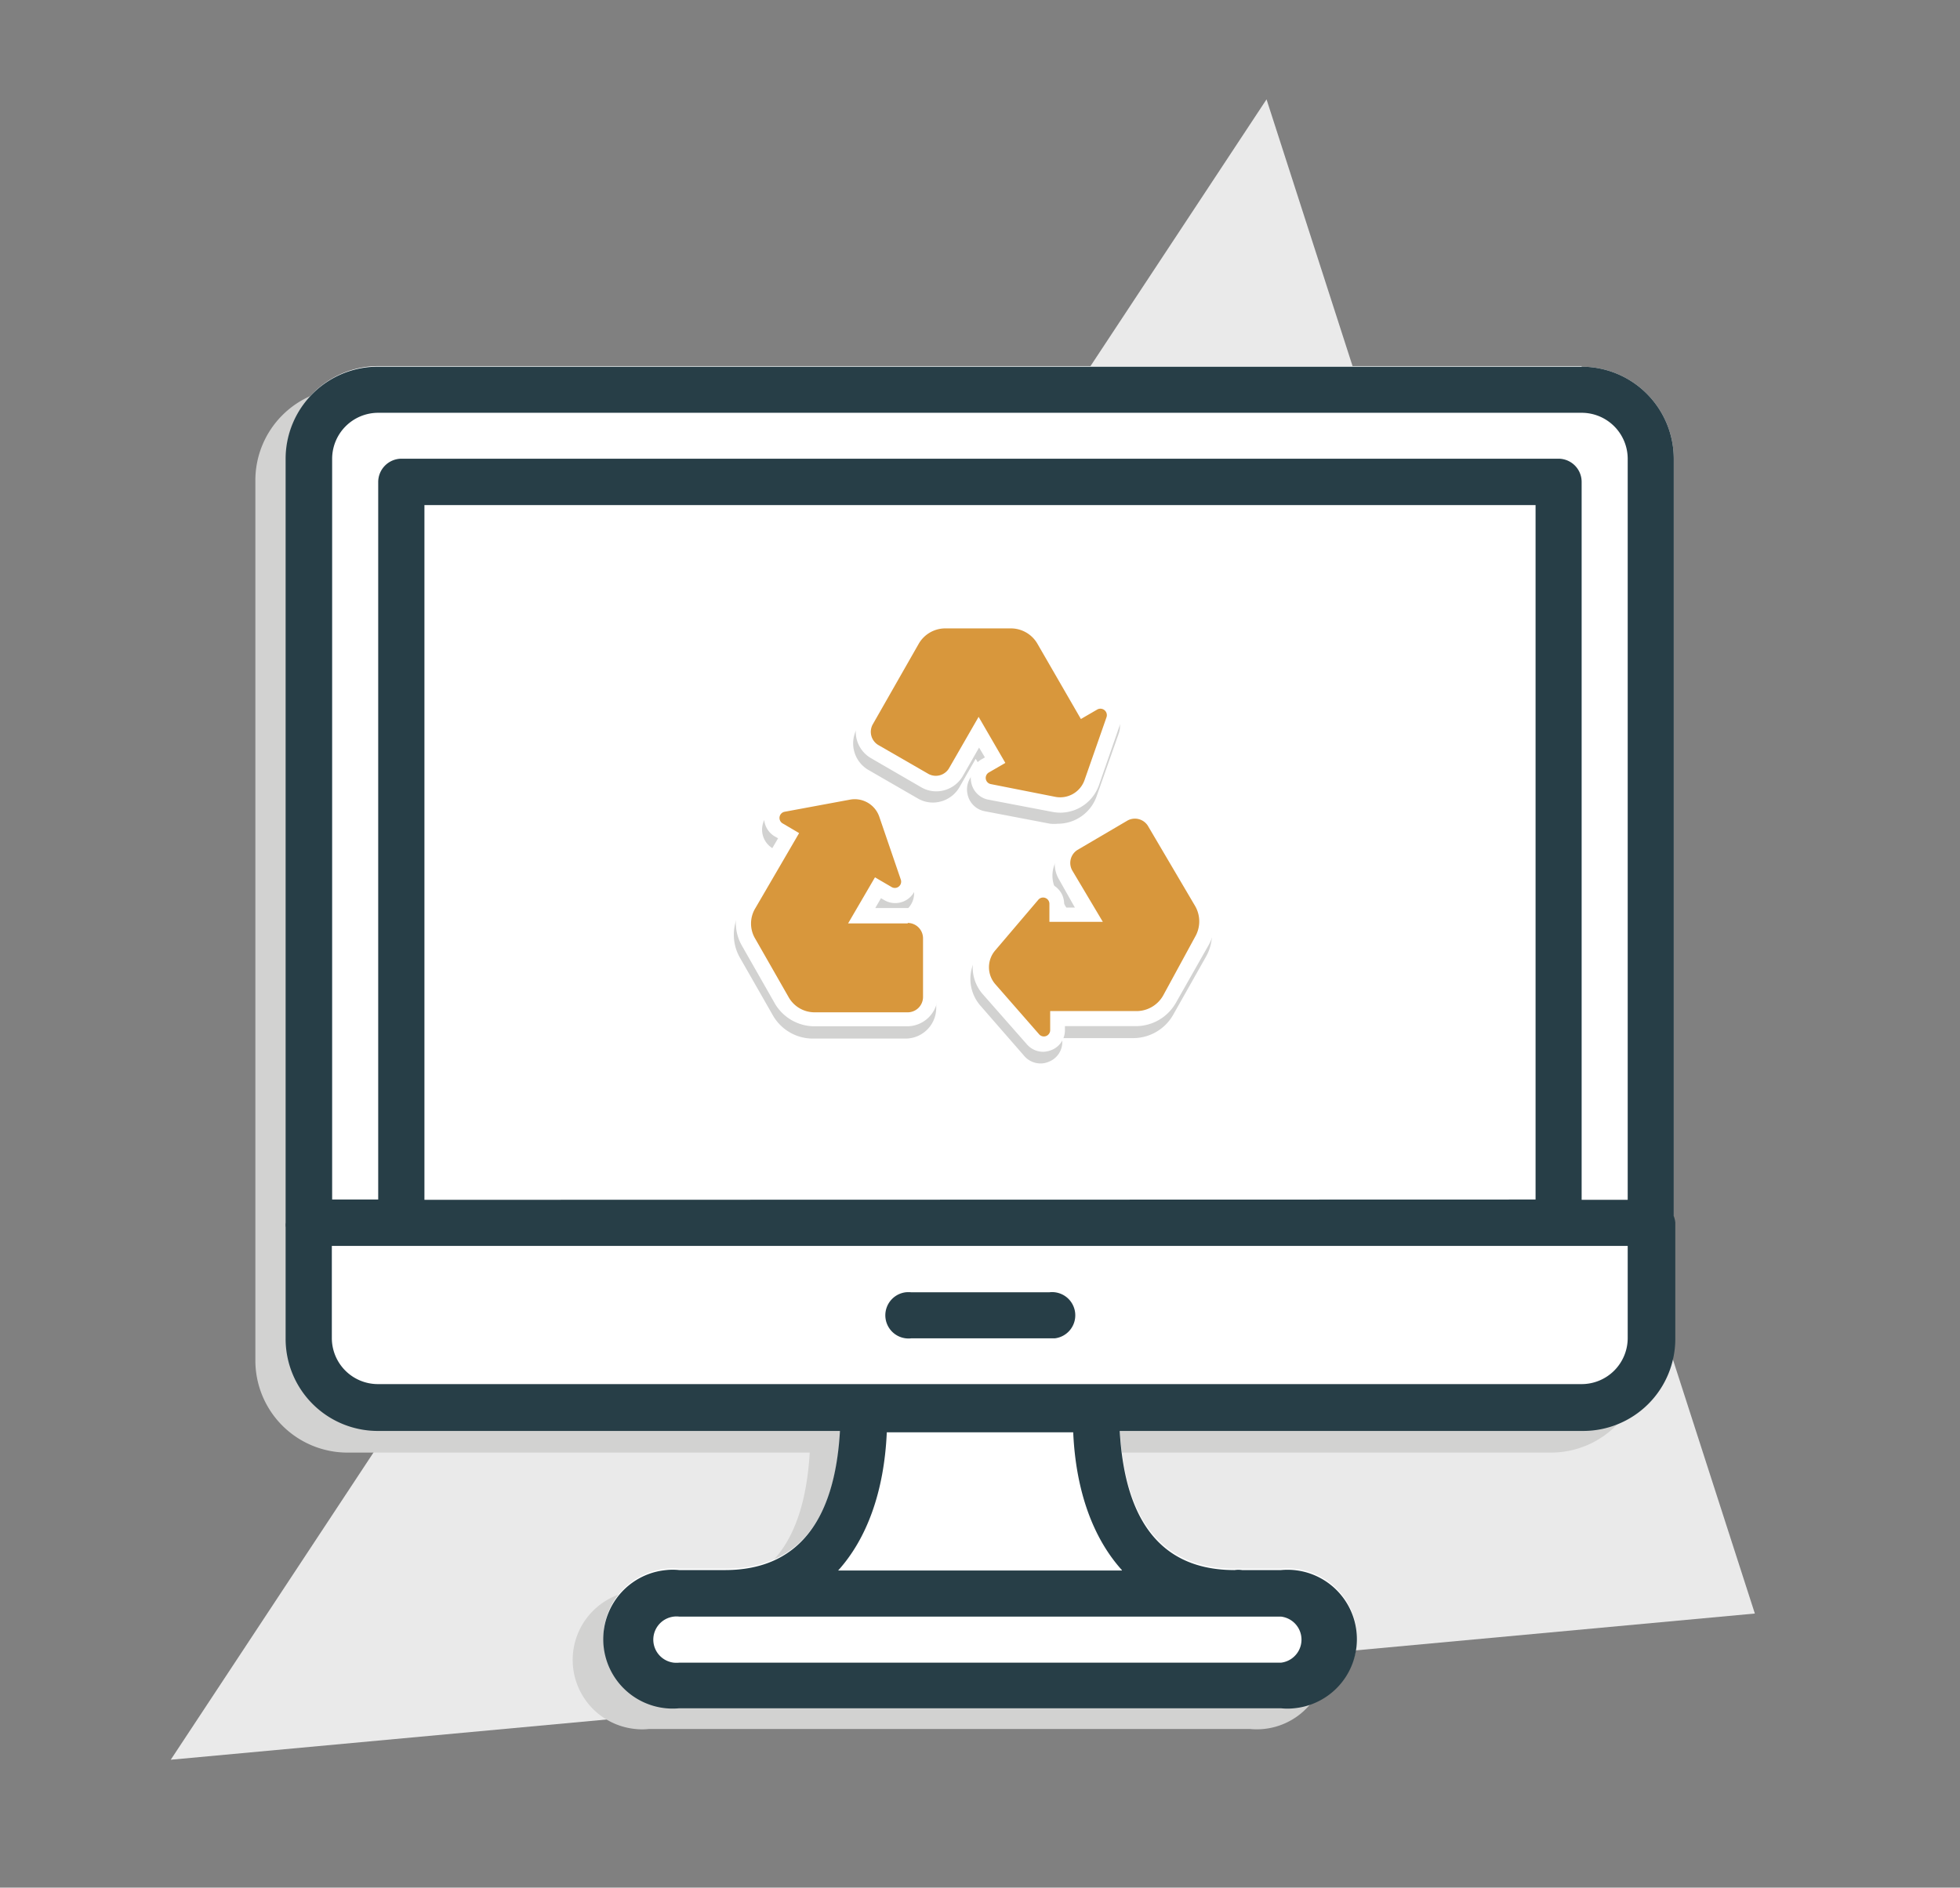 <?xml version="1.0" encoding="UTF-8"?> <svg xmlns="http://www.w3.org/2000/svg" id="Layer_1" data-name="Layer 1" viewBox="0 0 127.64 122.92"><rect x="0" y="0" width="127.64" height="122.92" fill="#808080" stroke="none"/><defs><style>.cls-1{fill:#eaeaea;}.cls-2{fill:#d2d2d1;}.cls-3{fill:#fff;}.cls-4{fill:#273e47;}.cls-5{fill:#d8973c;}</style></defs><polygon class="cls-1" points="114.28 105.07 11.12 114.59 82.48 6.47 114.28 105.07"></polygon><path class="cls-2" d="M101,25.28H22.63a6,6,0,0,0-6,6V88.59a6,6,0,0,0,6,6h30.1c-.35,6-2.86,9-7.49,9h-3a4.52,4.52,0,0,0-.85,9,4,4,0,0,0,.85,0H81.42a4.52,4.52,0,0,0,.85-9,4,4,0,0,0-.85,0h-3c-4.62,0-7.14-3-7.49-9H101a6,6,0,0,0,6-6V31.31a6,6,0,0,0-6-6Z"></path><path class="cls-3" d="M103,23.84H24.63a6,6,0,0,0-6,6V87.15a6,6,0,0,0,6,6h30.1c-.35,6-2.86,9-7.49,9h-3a4.52,4.52,0,0,0-.85,9,4,4,0,0,0,.85,0H83.42a4.52,4.52,0,0,0,.85-9,4,4,0,0,0-.85,0h-3c-4.62,0-7.14-3-7.49-9H103a6,6,0,0,0,6-6V29.88a6,6,0,0,0-6-6Z"></path><path class="cls-4" d="M109,79.19V29.88a6,6,0,0,0-6-6H24.6a6,6,0,0,0-6,6V79.62a1.53,1.53,0,0,0,0,.3v7.26a6,6,0,0,0,6,6h30.1c-.34,6-2.86,9.06-7.49,9.06h-.35l-.13,0H44.23a4,4,0,0,0-.85,0,4.52,4.52,0,0,0,.85,9H83.42a4,4,0,0,0,.85,0,4.52,4.52,0,0,0-.85-9H80.89a1.6,1.6,0,0,0-.49,0c-4.63,0-7.14-3-7.48-9.06H103.1a6,6,0,0,0,6-6V79.62A1.55,1.55,0,0,0,109,79.19ZM83.42,105.27a1.51,1.51,0,0,1,0,3H44.23a2,2,0,0,1-.35,0,1.51,1.51,0,0,1,.35-3Zm-10.36-3H54.58c1.86-2.06,3-5.12,3.17-9H69.89C70.06,97.12,71.2,100.18,73.06,102.24ZM106,87.13a3,3,0,0,1-3,3H24.61a3,3,0,0,1-3-3v-6H106Zm-78.36-9V32.89H100V78.11Zm78.36,0h-3V31.38a1.51,1.51,0,0,0-1.5-1.51H26.14a1.52,1.52,0,0,0-1.51,1.51V78.11h-3l0-48.23a3,3,0,0,1,3-3H103a3,3,0,0,1,3,3Z"></path><path class="cls-4" d="M68.34,84.15h-9a2,2,0,0,0-.35,0,1.51,1.51,0,0,0,.35,3h9.35a1.51,1.51,0,0,0-.35-3Z"></path><path class="cls-2" d="M64.15,52.83l4.24.81h0a2.83,2.83,0,0,0,.5,0,2.68,2.68,0,0,0,2.53-1.8l1.44-4.09a1.43,1.43,0,0,0-.44-1.56,1.4,1.4,0,0,0-1.61-.13l-.2.12-2.33-4a3,3,0,0,0-2.56-1.47H61.37a3,3,0,0,0-2.56,1.47l-3,5.26a2,2,0,0,0,.73,2.69L59.78,52a1.94,1.94,0,0,0,1.49.19,2,2,0,0,0,1.2-.91l1.07-1.87.38.64-.21.12A1.4,1.4,0,0,0,63,51.67,1.41,1.41,0,0,0,64.15,52.83Z"></path><path class="cls-2" d="M78.53,59.33l-3.07-5.24a2,2,0,0,0-2.7-.69L69.5,55.31a2,2,0,0,0-.7,2.7l1.09,1.86h-.75v-.24a1.4,1.4,0,0,0-.93-1.32,1.42,1.42,0,0,0-1.56.41L63.85,62a2.65,2.65,0,0,0,0,3.49l2.85,3.27a1.4,1.4,0,0,0,1.06.49,1.32,1.32,0,0,0,.51-.1,1.38,1.38,0,0,0,.91-1.33V67.6l4.66,0a3,3,0,0,0,2.55-1.5l2.14-3.79h0A3,3,0,0,0,78.53,59.33Z"></path><path class="cls-2" d="M59,59.9H56.82l.37-.64.21.12a1.41,1.41,0,0,0,2.05-1.68l-1.4-4.09a2.69,2.69,0,0,0-3-1.76l-4.26.79a1.38,1.38,0,0,0-1.14,1.14,1.42,1.42,0,0,0,.68,1.47l.21.12-2.35,4a3,3,0,0,0,0,3l2.16,3.78a3,3,0,0,0,2.55,1.48l6.07,0h0a2,2,0,0,0,2-2V61.88A2,2,0,0,0,59,59.9Z"></path><path class="cls-3" d="M64.3,52.06l4.24.81h0a2.83,2.83,0,0,0,.5.05,2.68,2.68,0,0,0,2.53-1.8L73,47a1.42,1.42,0,0,0-.44-1.56A1.4,1.4,0,0,0,71,45.34l-.2.12-2.33-4A3,3,0,0,0,65.87,40H61.52A3,3,0,0,0,59,41.42l-3,5.26a1.93,1.93,0,0,0-.2,1.5,2,2,0,0,0,.92,1.19l3.28,1.9a1.94,1.94,0,0,0,1.49.19,2,2,0,0,0,1.2-.91l1.07-1.87.38.64-.21.12a1.4,1.4,0,0,0-.69,1.46A1.41,1.41,0,0,0,64.3,52.06Z"></path><path class="cls-3" d="M78.68,58.56l-3.07-5.24a2,2,0,0,0-2.7-.69l-3.26,1.91a2,2,0,0,0-.7,2.7L70,59.1H69.3v-.24a1.4,1.4,0,0,0-.93-1.32A1.42,1.42,0,0,0,66.8,58L64,61.25a2.65,2.65,0,0,0,0,3.49L66.87,68a1.4,1.4,0,0,0,1.06.49,1.54,1.54,0,0,0,.51-.1,1.38,1.38,0,0,0,.91-1.33v-.24l4.66,0a3,3,0,0,0,2.55-1.49l2.15-3.79h0A3,3,0,0,0,78.68,58.56Z"></path><path class="cls-3" d="M59.13,59.13H57l.37-.64.21.12a1.41,1.41,0,0,0,2.05-1.68l-1.4-4.09a2.69,2.69,0,0,0-3-1.76l-4.26.79A1.38,1.38,0,0,0,49.78,53a1.42,1.42,0,0,0,.68,1.47l.21.12-2.35,4a3,3,0,0,0,0,3l2.16,3.79A3,3,0,0,0,53,66.83l6.07,0h0a2,2,0,0,0,2-2l0-3.79A2,2,0,0,0,59.13,59.13Z"></path><path class="cls-5" d="M68.73,51.89a1.68,1.68,0,0,0,1.9-1.1l1.43-4.09a.42.42,0,0,0-.6-.5l-1.07.62-2.83-4.9a2,2,0,0,0-1.69-1H61.52a2,2,0,0,0-1.69,1l-3,5.26a1,1,0,0,0,.36,1.33l3.28,1.89a1,1,0,0,0,1.32-.35l1.94-3.37,1.74,3-1.07.62a.41.41,0,0,0,.13.76Z"></path><path class="cls-5" d="M77.83,61a2,2,0,0,0,0-2l-3.08-5.23a1,1,0,0,0-1.32-.34l-3.27,1.92a1,1,0,0,0-.34,1.32l2,3.36-3.48,0V58.87a.41.41,0,0,0-.73-.27l-2.8,3.29a1.68,1.68,0,0,0,0,2.19l2.86,3.27a.41.41,0,0,0,.72-.27V65.84l5.66,0a2,2,0,0,0,1.69-1Z"></path><path class="cls-5" d="M59.12,60.13H55.23l1.75-3,1.08.63a.41.41,0,0,0,.6-.49l-1.4-4.09a1.69,1.69,0,0,0-1.9-1.11l-4.26.79a.41.41,0,0,0-.13.76l1.07.63-2.85,4.89a1.92,1.92,0,0,0,0,2l2.16,3.78a1.94,1.94,0,0,0,1.69,1l6.07,0a1,1,0,0,0,1-1V61.1a1,1,0,0,0-1-1Z"></path></svg> 